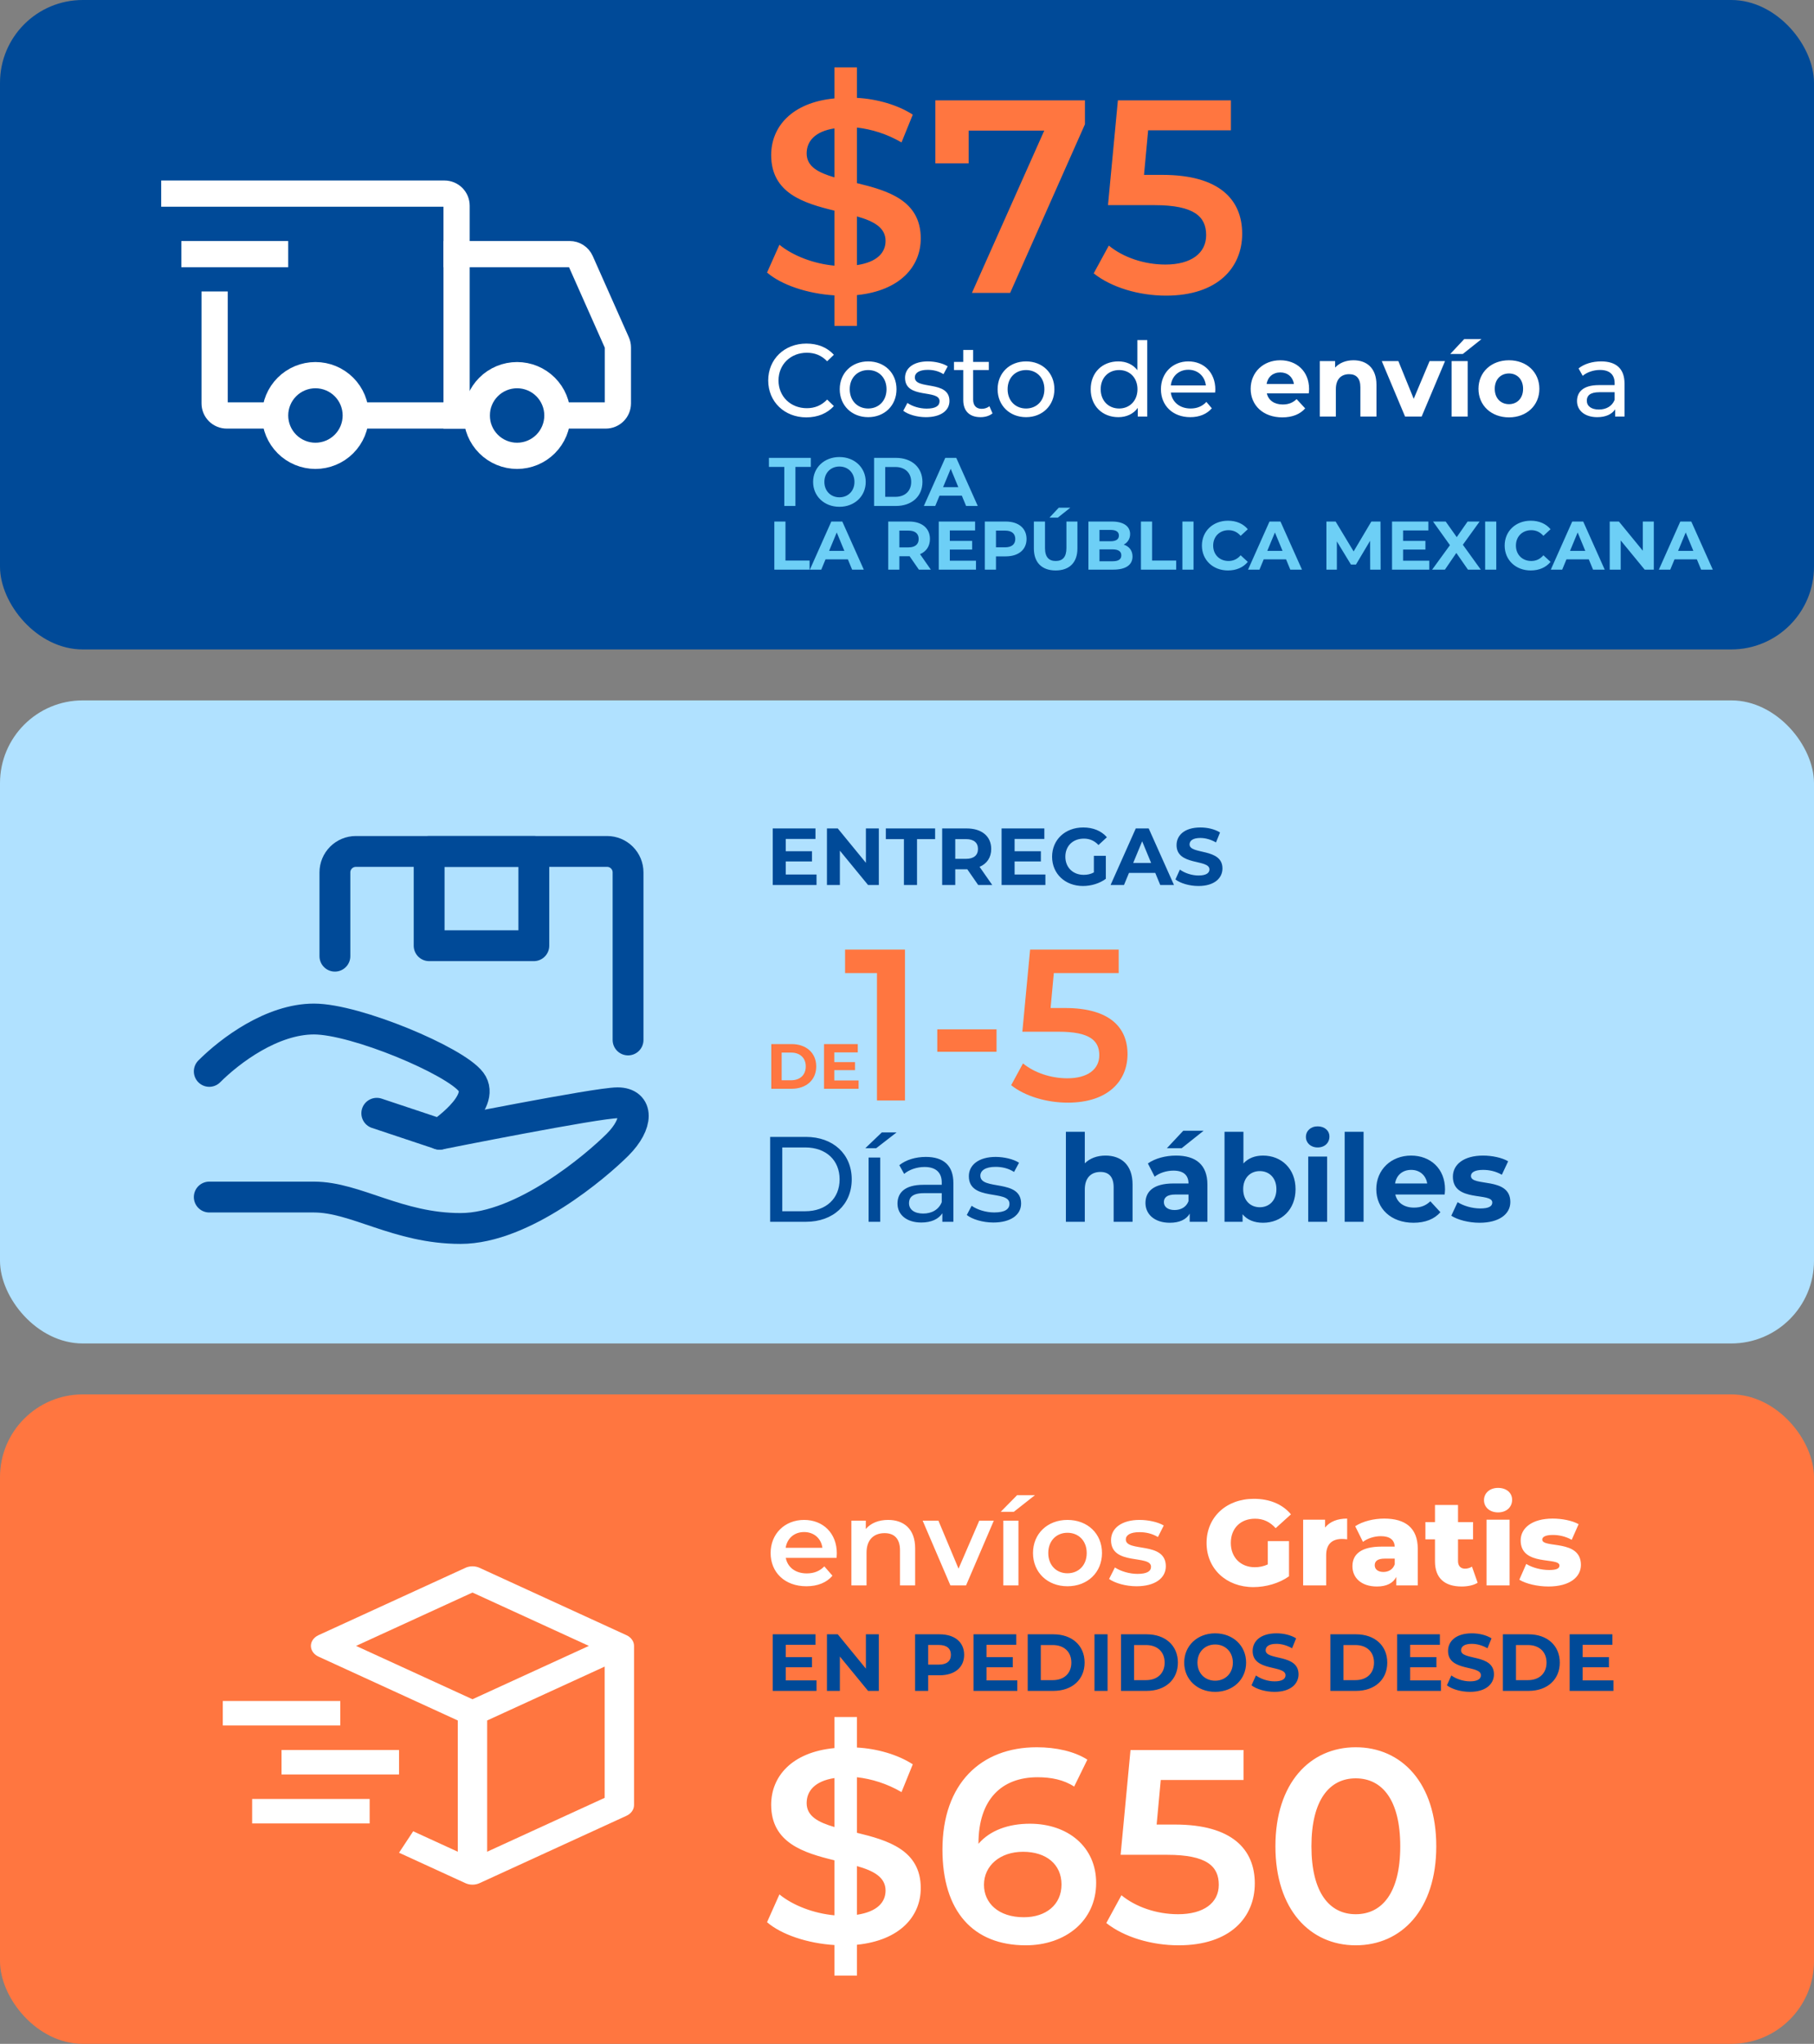 <svg width="285" height="321" viewBox="0 0 285 321" fill="none" xmlns="http://www.w3.org/2000/svg">
<rect x="0" y="0" width="285" height="321" fill="#808080" stroke="none"/>
<rect y="110" width="285" height="101" rx="13" fill="#B0E1FF"/>
<rect y="219" width="285" height="102" rx="13" fill="#FF7640"/>
<rect width="285" height="102" rx="13" fill="#004A98"/>
<path d="M121 191.891V178.559H126.618C130.903 178.559 133.817 181.263 133.817 185.225C133.817 189.186 130.903 191.891 126.618 191.891H121ZM122.904 190.234H126.504C129.799 190.234 131.913 188.215 131.913 185.225C131.913 182.235 129.799 180.216 126.504 180.216H122.904V190.234ZM135.953 180.33L138.544 177.854H140.867L137.668 180.33H135.953ZM136.468 191.891V181.797H138.296V191.891H136.468ZM145.463 181.701C148.224 181.701 149.786 183.035 149.786 185.796V191.891H148.053V190.557C147.443 191.472 146.32 192.005 144.739 192.005C142.453 192.005 141.006 190.786 141.006 189.034C141.006 187.415 142.054 186.082 145.063 186.082H147.958V185.72C147.958 184.177 147.062 183.282 145.253 183.282C144.053 183.282 142.834 183.701 142.054 184.368L141.292 182.997C142.339 182.159 143.844 181.701 145.463 181.701ZM145.044 190.596C146.415 190.596 147.5 189.967 147.958 188.805V187.396H145.139C143.33 187.396 142.815 188.101 142.815 188.958C142.815 189.967 143.653 190.596 145.044 190.596ZM156.064 192.005C154.388 192.005 152.731 191.491 151.893 190.824L152.655 189.377C153.512 189.986 154.883 190.424 156.198 190.424C157.893 190.424 158.597 189.91 158.597 189.053C158.597 186.787 152.217 188.748 152.217 184.73C152.217 182.92 153.836 181.701 156.426 181.701C157.74 181.701 159.226 182.044 160.102 182.616L159.321 184.063C158.407 183.473 157.397 183.263 156.407 183.263C154.807 183.263 154.026 183.854 154.026 184.653C154.026 187.034 160.426 185.092 160.426 189.015C160.426 190.843 158.75 192.005 156.064 192.005ZM173.691 181.492C176.11 181.492 177.938 182.901 177.938 186.025V191.891H174.967V186.482C174.967 184.825 174.205 184.063 172.891 184.063C171.463 184.063 170.434 184.939 170.434 186.825V191.891H167.463V177.759H170.434V182.711C171.234 181.911 172.377 181.492 173.691 181.492ZM189.106 177.588L185.659 180.33H183.336L185.907 177.588H189.106ZM184.764 181.492C187.887 181.492 189.697 182.939 189.697 186.044V191.891H186.916V190.615C186.364 191.548 185.297 192.043 183.793 192.043C181.393 192.043 179.965 190.71 179.965 188.939C179.965 187.129 181.241 185.872 184.364 185.872H186.726C186.726 184.596 185.964 183.854 184.364 183.854C183.279 183.854 182.155 184.215 181.412 184.806L180.346 182.73C181.469 181.93 183.126 181.492 184.764 181.492ZM184.536 190.043C185.526 190.043 186.383 189.586 186.726 188.653V187.605H184.688C183.298 187.605 182.86 188.12 182.86 188.805C182.86 189.548 183.488 190.043 184.536 190.043ZM198.442 181.492C201.318 181.492 203.546 183.549 203.546 186.767C203.546 189.986 201.318 192.043 198.442 192.043C197.071 192.043 195.966 191.605 195.223 190.71V191.891H192.386V177.759H195.357V182.73C196.119 181.892 197.166 181.492 198.442 181.492ZM197.928 189.605C199.413 189.605 200.537 188.539 200.537 186.767C200.537 184.996 199.413 183.93 197.928 183.93C196.442 183.93 195.319 184.996 195.319 186.767C195.319 188.539 196.442 189.605 197.928 189.605ZM207.021 180.216C205.916 180.216 205.173 179.492 205.173 178.559C205.173 177.626 205.916 176.902 207.021 176.902C208.125 176.902 208.868 177.588 208.868 178.502C208.868 179.492 208.125 180.216 207.021 180.216ZM205.535 191.891V181.644H208.506V191.891H205.535ZM211.263 191.891V177.759H214.234V191.891H211.263ZM227.029 186.806C227.029 187.034 226.991 187.358 226.972 187.605H219.22C219.506 188.881 220.591 189.662 222.153 189.662C223.239 189.662 224.02 189.339 224.724 188.672L226.305 190.386C225.353 191.472 223.924 192.043 222.077 192.043C218.535 192.043 216.23 189.815 216.23 186.767C216.23 183.701 218.573 181.492 221.696 181.492C224.705 181.492 227.029 183.511 227.029 186.806ZM221.715 183.739C220.363 183.739 219.392 184.558 219.182 185.872H224.229C224.02 184.577 223.048 183.739 221.715 183.739ZM232.454 192.043C230.721 192.043 228.969 191.567 228.016 190.938L229.007 188.805C229.921 189.396 231.311 189.796 232.568 189.796C233.939 189.796 234.454 189.434 234.454 188.862C234.454 187.186 228.264 188.901 228.264 184.806C228.264 182.863 230.016 181.492 233.006 181.492C234.416 181.492 235.977 181.816 236.949 182.387L235.958 184.501C234.949 183.93 233.939 183.739 233.006 183.739C231.673 183.739 231.102 184.158 231.102 184.692C231.102 186.444 237.291 184.749 237.291 188.786C237.291 190.691 235.52 192.043 232.454 192.043Z" fill="#004A98"/>
<path d="M123.448 137.349H128.285V139H121.404V130.112H128.12V131.763H123.448V133.693H127.574V135.293H123.448V137.349ZM136.042 130.112H138.073V139H136.385L131.954 133.604V139H129.922V130.112H131.623L136.042 135.508V130.112ZM142.017 139V131.788H139.173V130.112H146.918V131.788H144.074V139H142.017ZM155.897 139H153.688L151.974 136.524H151.872H150.082V139H148.025V130.112H151.872C154.246 130.112 155.732 131.344 155.732 133.337C155.732 134.67 155.059 135.648 153.903 136.143L155.897 139ZM153.65 133.337C153.65 132.36 153.015 131.788 151.758 131.788H150.082V134.886H151.758C153.015 134.886 153.65 134.302 153.65 133.337ZM159.406 137.349H164.243V139H157.361V130.112H164.078V131.763H159.406V133.693H163.532V135.293H159.406V137.349ZM171.86 137.019V134.416H173.74V138.022C172.762 138.759 171.416 139.152 170.146 139.152C167.353 139.152 165.296 137.235 165.296 134.556C165.296 131.877 167.353 129.96 170.184 129.96C171.746 129.96 173.041 130.493 173.905 131.496L172.584 132.715C171.937 132.029 171.188 131.712 170.286 131.712C168.559 131.712 167.378 132.867 167.378 134.556C167.378 136.219 168.559 137.4 170.261 137.4C170.819 137.4 171.34 137.299 171.86 137.019ZM182.291 139L181.503 137.095H177.377L176.59 139H174.482L178.444 130.112H180.475L184.449 139H182.291ZM178.037 135.534H180.856L179.447 132.131L178.037 135.534ZM188.291 139.152C186.882 139.152 185.46 138.733 184.673 138.124L185.371 136.575C186.12 137.121 187.238 137.502 188.304 137.502C189.523 137.502 190.018 137.095 190.018 136.55C190.018 134.886 184.851 136.029 184.851 132.728C184.851 131.217 186.07 129.96 188.596 129.96C189.713 129.96 190.856 130.227 191.681 130.747L191.047 132.309C190.221 131.839 189.371 131.61 188.583 131.61C187.365 131.61 186.895 132.068 186.895 132.626C186.895 134.264 192.062 133.134 192.062 136.397C192.062 137.883 190.831 139.152 188.291 139.152Z" fill="#004A98"/>
<path d="M121.182 170.999V163.982H124.37C126.665 163.982 128.239 165.365 128.239 167.49C128.239 169.615 126.665 170.999 124.37 170.999H121.182ZM122.806 169.665H124.289C125.683 169.665 126.595 168.833 126.595 167.49C126.595 166.147 125.683 165.315 124.289 165.315H122.806V169.665ZM131.077 169.695H134.896V170.999H129.463V163.982H134.766V165.285H131.077V166.809H134.335V168.072H131.077V169.695Z" fill="#FF7640"/>
<path d="M132.771 149.14H142.183V172.841H137.782V152.831H132.771V149.14ZM147.257 165.189V161.668H156.568V165.189H147.257ZM167.327 158.316C174.336 158.316 177.146 161.363 177.146 165.561C177.146 169.726 174.133 173.179 167.767 173.179C164.415 173.179 161.03 172.164 158.863 170.437L160.725 167.017C162.452 168.439 165.025 169.353 167.7 169.353C170.848 169.353 172.711 167.965 172.711 165.731C172.711 163.462 171.255 162.04 166.345 162.04H160.623L161.842 149.14H175.758V152.831H165.567L165.059 158.316H167.327Z" fill="#FF7640"/>
<path d="M59.196 174.847L69.066 178.137C69.066 178.137 93.74 173.202 97.029 173.202C100.319 173.202 100.319 176.492 97.029 179.782C93.74 183.072 82.225 192.941 72.356 192.941C62.486 192.941 55.907 188.006 49.327 188.006H32.878" stroke="#004A98" stroke-width="4.845" stroke-linecap="round" stroke-linejoin="round"/>
<path d="M32.878 168.268C36.168 164.978 42.748 160.044 49.327 160.044C55.907 160.044 71.534 166.623 74.001 169.913C76.468 173.203 69.066 178.138 69.066 178.138M52.617 150.174V137.015C52.617 136.142 52.964 135.306 53.581 134.689C54.198 134.072 55.034 133.725 55.907 133.725H95.385C96.257 133.725 97.094 134.072 97.711 134.689C98.328 135.306 98.674 136.142 98.674 137.015V163.333" stroke="#004A98" stroke-width="4.845" stroke-linecap="round" stroke-linejoin="round"/>
<path d="M67.422 133.725H83.871V148.529H67.422V133.725Z" stroke="#004A98" stroke-width="4.845" stroke-linecap="round" stroke-linejoin="round"/>
<path d="M144.661 296.537C144.661 300.944 141.421 304.745 134.638 305.436V310.275H131.096V305.48C126.862 305.22 122.758 303.838 120.512 301.894L122.456 297.531C124.573 299.259 127.813 300.512 131.096 300.814V292.174C126.301 291.008 121.16 289.452 121.16 283.448C121.16 279.041 124.357 275.196 131.096 274.548V269.667H134.638V274.462C137.835 274.635 141.075 275.585 143.408 277.097L141.637 281.46C139.347 280.121 136.928 279.387 134.638 279.128V287.854C139.434 289.02 144.661 290.532 144.661 296.537ZM126.733 283.188C126.733 285.262 128.59 286.212 131.096 286.947V279.257C128.029 279.732 126.733 281.288 126.733 283.188ZM134.638 300.728C137.792 300.252 139.131 298.784 139.131 296.926C139.131 294.809 137.23 293.816 134.638 293.081V300.728ZM161.807 286.428C167.769 286.428 172.218 290.057 172.218 295.716C172.218 301.721 167.337 305.523 161.159 305.523C152.908 305.523 148.07 300.209 148.07 290.489C148.07 280.121 154.118 274.419 162.887 274.419C165.911 274.419 168.806 275.067 170.836 276.363L168.762 280.596C167.121 279.516 165.134 279.128 163.017 279.128C157.314 279.128 153.729 282.67 153.729 289.539V289.582C155.543 287.465 158.438 286.428 161.807 286.428ZM160.857 301.116C164.356 301.116 166.775 299.129 166.775 295.976C166.775 292.822 164.399 290.835 160.727 290.835C157.098 290.835 154.593 293.038 154.593 296.019C154.593 298.87 156.839 301.116 160.857 301.116ZM184.615 286.558C193.557 286.558 197.143 290.446 197.143 295.803C197.143 301.116 193.298 305.523 185.176 305.523C180.9 305.523 176.58 304.227 173.815 302.024L176.191 297.66C178.394 299.475 181.677 300.641 185.09 300.641C189.108 300.641 191.484 298.87 191.484 296.019C191.484 293.124 189.626 291.31 183.362 291.31H176.061L177.616 274.851H195.372V279.56H182.368L181.72 286.558H184.615ZM212.997 305.523C205.825 305.523 200.382 299.907 200.382 289.971C200.382 280.035 205.825 274.419 212.997 274.419C220.211 274.419 225.654 280.035 225.654 289.971C225.654 299.907 220.211 305.523 212.997 305.523ZM212.997 300.641C217.144 300.641 219.995 297.272 219.995 289.971C219.995 282.67 217.144 279.3 212.997 279.3C208.893 279.3 206.041 282.67 206.041 289.971C206.041 297.272 208.893 300.641 212.997 300.641Z" fill="white"/>
<path d="M123.448 263.915H128.285V265.566H121.404V256.678H128.12V258.329H123.448V260.259H127.574V261.858H123.448V263.915ZM136.042 256.678H138.073V265.566H136.385L131.954 260.17V265.566H129.922V256.678H131.623L136.042 262.074V256.678ZM147.619 256.678C149.993 256.678 151.479 257.91 151.479 259.903C151.479 261.884 149.993 263.115 147.619 263.115H145.829V265.566H143.772V256.678H147.619ZM147.505 261.439C148.762 261.439 149.397 260.868 149.397 259.903C149.397 258.926 148.762 258.354 147.505 258.354H145.829V261.439H147.505ZM154.992 263.915H159.829V265.566H152.947V256.678H159.664V258.329H154.992V260.259H159.118V261.858H154.992V263.915ZM161.466 265.566V256.678H165.503C168.411 256.678 170.404 258.43 170.404 261.122C170.404 263.814 168.411 265.566 165.503 265.566H161.466ZM163.522 263.877H165.402C167.166 263.877 168.322 262.823 168.322 261.122C168.322 259.421 167.166 258.367 165.402 258.367H163.522V263.877ZM171.955 265.566V256.678H174.012V265.566H171.955ZM176.121 265.566V256.678H180.159C183.067 256.678 185.06 258.43 185.06 261.122C185.06 263.814 183.067 265.566 180.159 265.566H176.121ZM178.178 263.877H180.057C181.822 263.877 182.978 262.823 182.978 261.122C182.978 259.421 181.822 258.367 180.057 258.367H178.178V263.877ZM190.915 265.718C188.109 265.718 186.052 263.763 186.052 261.122C186.052 258.481 188.109 256.526 190.915 256.526C193.709 256.526 195.778 258.468 195.778 261.122C195.778 263.776 193.709 265.718 190.915 265.718ZM190.915 263.966C192.502 263.966 193.696 262.811 193.696 261.122C193.696 259.433 192.502 258.278 190.915 258.278C189.328 258.278 188.135 259.433 188.135 261.122C188.135 262.811 189.328 263.966 190.915 263.966ZM200.244 265.718C198.835 265.718 197.413 265.299 196.626 264.69L197.324 263.141C198.073 263.687 199.19 264.068 200.257 264.068C201.476 264.068 201.971 263.661 201.971 263.115C201.971 261.452 196.803 262.595 196.803 259.294C196.803 257.783 198.022 256.526 200.549 256.526C201.666 256.526 202.809 256.792 203.634 257.313L202.999 258.875C202.174 258.405 201.323 258.176 200.536 258.176C199.317 258.176 198.848 258.633 198.848 259.192C198.848 260.83 204.015 259.7 204.015 262.963C204.015 264.449 202.784 265.718 200.244 265.718ZM209.016 265.566V256.678H213.054C215.962 256.678 217.955 258.43 217.955 261.122C217.955 263.814 215.962 265.566 213.054 265.566H209.016ZM211.073 263.877H212.952C214.717 263.877 215.873 262.823 215.873 261.122C215.873 259.421 214.717 258.367 212.952 258.367H211.073V263.877ZM221.55 263.915H226.388V265.566H219.506V256.678H226.223V258.329H221.55V260.259H225.677V261.858H221.55V263.915ZM230.945 265.718C229.535 265.718 228.113 265.299 227.326 264.69L228.024 263.141C228.773 263.687 229.891 264.068 230.957 264.068C232.176 264.068 232.671 263.661 232.671 263.115C232.671 261.452 227.504 262.595 227.504 259.294C227.504 257.783 228.723 256.526 231.249 256.526C232.367 256.526 233.509 256.792 234.335 257.313L233.7 258.875C232.875 258.405 232.024 258.176 231.237 258.176C230.018 258.176 229.548 258.633 229.548 259.192C229.548 260.83 234.716 259.7 234.716 262.963C234.716 264.449 233.484 265.718 230.945 265.718ZM236.121 265.566V256.678H240.159C243.066 256.678 245.06 258.43 245.06 261.122C245.06 263.814 243.066 265.566 240.159 265.566H236.121ZM238.178 263.877H240.057C241.822 263.877 242.977 262.823 242.977 261.122C242.977 259.421 241.822 258.367 240.057 258.367H238.178V263.877ZM248.655 263.915H253.492V265.566H246.611V256.678H253.327V258.329H248.655V260.259H252.781V261.858H248.655V263.915Z" fill="#004A98"/>
<path d="M131.474 243.971C131.474 244.162 131.455 244.447 131.436 244.676H123.455C123.741 246.162 124.979 247.114 126.75 247.114C127.893 247.114 128.788 246.752 129.512 246.009L130.789 247.476C129.874 248.562 128.446 249.133 126.693 249.133C123.283 249.133 121.074 246.943 121.074 243.914C121.074 240.885 123.302 238.714 126.331 238.714C129.303 238.714 131.474 240.79 131.474 243.971ZM126.331 240.619C124.788 240.619 123.664 241.609 123.436 243.095H129.208C129.017 241.628 127.893 240.619 126.331 240.619ZM139.533 238.714C141.971 238.714 143.781 240.104 143.781 243.171V249H141.4V243.476C141.4 241.666 140.505 240.79 138.981 240.79C137.285 240.79 136.143 241.819 136.143 243.857V249H133.761V238.828H136.028V240.142C136.809 239.209 138.047 238.714 139.533 238.714ZM153.854 238.828H156.14L151.778 249H149.32L144.958 238.828H147.435L150.597 246.371L153.854 238.828ZM157.228 237.438L159.799 234.828H162.6L159.285 237.438H157.228ZM157.628 249V238.828H160.009V249H157.628ZM167.706 249.133C164.582 249.133 162.296 246.962 162.296 243.914C162.296 240.866 164.582 238.714 167.706 238.714C170.868 238.714 173.135 240.866 173.135 243.914C173.135 246.962 170.868 249.133 167.706 249.133ZM167.706 247.095C169.439 247.095 170.734 245.857 170.734 243.914C170.734 241.971 169.439 240.733 167.706 240.733C165.991 240.733 164.696 241.971 164.696 243.914C164.696 245.857 165.991 247.095 167.706 247.095ZM178.555 249.133C176.859 249.133 175.164 248.638 174.25 247.99L175.164 246.181C176.059 246.771 177.431 247.19 178.707 247.19C180.212 247.19 180.84 246.771 180.84 246.067C180.84 244.124 174.554 245.952 174.554 241.895C174.554 239.971 176.288 238.714 179.031 238.714C180.383 238.714 181.926 239.038 182.84 239.59L181.926 241.4C180.955 240.828 179.983 240.638 179.012 240.638C177.564 240.638 176.878 241.114 176.878 241.781C176.878 243.838 183.164 242.009 183.164 245.99C183.164 247.895 181.412 249.133 178.555 249.133ZM199.184 245.705V242.047H202.518V247.571C200.975 248.676 198.861 249.267 196.918 249.267C192.67 249.267 189.565 246.39 189.565 242.333C189.565 238.276 192.67 235.399 196.994 235.399C199.489 235.399 201.508 236.257 202.823 237.838L200.423 240.009C199.508 239 198.461 238.523 197.184 238.523C194.898 238.523 193.375 240.028 193.375 242.333C193.375 244.581 194.898 246.143 197.146 246.143C197.851 246.143 198.518 246.009 199.184 245.705ZM208.185 239.914C208.928 238.98 210.128 238.504 211.652 238.504V241.762C211.328 241.723 211.1 241.704 210.833 241.704C209.366 241.704 208.357 242.447 208.357 244.257V249H204.738V238.676H208.185V239.914ZM217.472 238.504C220.824 238.504 222.748 239.99 222.748 243.266V249H219.376V247.667C218.862 248.657 217.833 249.171 216.329 249.171C213.852 249.171 212.481 247.781 212.481 245.99C212.481 244.085 213.871 242.904 217.072 242.904H219.129C219.072 241.857 218.367 241.266 216.938 241.266C215.948 241.266 214.843 241.609 214.138 242.162L212.919 239.704C214.1 238.923 215.852 238.504 217.472 238.504ZM217.338 246.886C218.138 246.886 218.843 246.505 219.129 245.686V244.79H217.567C216.405 244.79 215.986 245.209 215.986 245.838C215.986 246.447 216.481 246.886 217.338 246.886ZM231.261 246.047L232.157 248.581C231.528 248.981 230.595 249.171 229.642 249.171C226.994 249.171 225.452 247.876 225.452 245.228V241.762H223.947V239.057H225.452V236.371H229.071V239.057H231.433V241.762H229.071V245.19C229.071 245.952 229.509 246.371 230.156 246.371C230.557 246.371 230.957 246.257 231.261 246.047ZM235.362 237.533C234.028 237.533 233.152 236.695 233.152 235.609C233.152 234.523 234.028 233.685 235.362 233.685C236.695 233.685 237.571 234.466 237.571 235.552C237.571 236.695 236.695 237.533 235.362 237.533ZM233.552 249V238.676H237.171V249H233.552ZM243.276 249.171C241.524 249.171 239.714 248.733 238.704 248.105L239.79 245.628C240.743 246.219 242.133 246.581 243.39 246.581C244.609 246.581 245.009 246.314 245.009 245.876C245.009 244.486 238.914 246.067 238.914 241.933C238.914 239.99 240.704 238.504 243.943 238.504C245.39 238.504 246.99 238.809 248.019 239.38L246.933 241.838C245.905 241.266 244.876 241.076 243.962 241.076C242.743 241.076 242.305 241.419 242.305 241.8C242.305 243.228 248.381 241.685 248.381 245.781C248.381 247.686 246.629 249.171 243.276 249.171Z" fill="white"/>
<path d="M126.684 65.55C123.252 65.55 120.695 63.106 120.695 59.755C120.695 56.404 123.252 53.959 126.7 53.959C128.449 53.959 129.971 54.558 131.007 55.724L129.954 56.744C129.08 55.821 128.012 55.4 126.765 55.4C124.207 55.4 122.313 57.246 122.313 59.755C122.313 62.264 124.207 64.11 126.765 64.11C128.012 64.11 129.08 63.672 129.954 62.75L131.007 63.77C129.971 64.935 128.449 65.55 126.684 65.55ZM136.4 65.518C133.827 65.518 131.932 63.689 131.932 61.131C131.932 58.573 133.827 56.76 136.4 56.76C138.974 56.76 140.852 58.573 140.852 61.131C140.852 63.689 138.974 65.518 136.4 65.518ZM136.4 64.158C138.052 64.158 139.282 62.96 139.282 61.131C139.282 59.302 138.052 58.12 136.4 58.12C134.749 58.12 133.503 59.302 133.503 61.131C133.503 62.96 134.749 64.158 136.4 64.158ZM145.462 65.518C144.038 65.518 142.629 65.081 141.917 64.514L142.564 63.284C143.293 63.802 144.459 64.174 145.576 64.174C147.016 64.174 147.615 63.737 147.615 63.009C147.615 61.082 142.192 62.75 142.192 59.334C142.192 57.796 143.568 56.76 145.77 56.76C146.887 56.76 148.15 57.051 148.894 57.537L148.23 58.767C147.453 58.266 146.595 58.087 145.754 58.087C144.394 58.087 143.73 58.589 143.73 59.269C143.73 61.293 149.169 59.642 149.169 62.976C149.169 64.531 147.745 65.518 145.462 65.518ZM155.45 63.802L155.936 64.919C155.466 65.324 154.754 65.518 154.058 65.518C152.326 65.518 151.338 64.563 151.338 62.831V58.12H149.881V56.841H151.338V54.963H152.892V56.841H155.353V58.12H152.892V62.766C152.892 63.689 153.378 64.207 154.236 64.207C154.689 64.207 155.126 64.061 155.45 63.802ZM161.205 65.518C158.631 65.518 156.737 63.689 156.737 61.131C156.737 58.573 158.631 56.76 161.205 56.76C163.779 56.76 165.657 58.573 165.657 61.131C165.657 63.689 163.779 65.518 161.205 65.518ZM161.205 64.158C162.856 64.158 164.086 62.96 164.086 61.131C164.086 59.302 162.856 58.12 161.205 58.12C159.554 58.12 158.307 59.302 158.307 61.131C158.307 62.96 159.554 64.158 161.205 64.158ZM178.694 53.409H180.248V65.421H178.758V64.061C178.062 65.032 176.961 65.518 175.699 65.518C173.19 65.518 171.36 63.754 171.36 61.131C171.36 58.508 173.19 56.76 175.699 56.76C176.913 56.76 177.981 57.213 178.694 58.136V53.409ZM175.828 64.158C177.463 64.158 178.71 62.96 178.71 61.131C178.71 59.302 177.463 58.12 175.828 58.12C174.177 58.12 172.931 59.302 172.931 61.131C172.931 62.96 174.177 64.158 175.828 64.158ZM190.942 61.179C190.942 61.309 190.926 61.503 190.91 61.649H183.949C184.143 63.154 185.357 64.158 187.057 64.158C188.061 64.158 188.903 63.818 189.534 63.122L190.392 64.126C189.615 65.032 188.433 65.518 187.009 65.518C184.24 65.518 182.395 63.689 182.395 61.131C182.395 58.589 184.224 56.76 186.701 56.76C189.178 56.76 190.942 58.541 190.942 61.179ZM186.701 58.071C185.212 58.071 184.111 59.075 183.949 60.532H189.453C189.291 59.091 188.207 58.071 186.701 58.071ZM205.672 61.099C205.672 61.293 205.639 61.568 205.623 61.779H199.034C199.277 62.863 200.2 63.527 201.527 63.527C202.45 63.527 203.114 63.252 203.713 62.685L205.057 64.142C204.247 65.065 203.033 65.55 201.463 65.55C198.452 65.55 196.493 63.656 196.493 61.066C196.493 58.46 198.484 56.582 201.139 56.582C203.697 56.582 205.672 58.298 205.672 61.099ZM201.155 58.492C200.006 58.492 199.18 59.188 199.002 60.305H203.292C203.114 59.205 202.288 58.492 201.155 58.492ZM212.647 56.582C214.703 56.582 216.257 57.78 216.257 60.435V65.421H213.731V60.823C213.731 59.415 213.084 58.767 211.967 58.767C210.753 58.767 209.878 59.512 209.878 61.115V65.421H207.353V56.712H209.765V57.731C210.445 56.987 211.465 56.582 212.647 56.582ZM224.604 56.712H227.032L223.358 65.421H220.751L217.093 56.712H219.699L222.111 62.636L224.604 56.712ZM227.852 55.594L230.038 53.263H232.757L229.827 55.594H227.852ZM228.063 65.421V56.712H230.588V65.421H228.063ZM237.076 65.55C234.308 65.55 232.284 63.689 232.284 61.066C232.284 58.444 234.308 56.582 237.076 56.582C239.844 56.582 241.852 58.444 241.852 61.066C241.852 63.689 239.844 65.55 237.076 65.55ZM237.076 63.478C238.339 63.478 239.294 62.572 239.294 61.066C239.294 59.561 238.339 58.654 237.076 58.654C235.814 58.654 234.842 59.561 234.842 61.066C234.842 62.572 235.814 63.478 237.076 63.478ZM251.556 56.76C253.904 56.76 255.231 57.893 255.231 60.241V65.421H253.758V64.288C253.24 65.065 252.285 65.518 250.941 65.518C248.999 65.518 247.768 64.482 247.768 62.993C247.768 61.617 248.659 60.483 251.216 60.483H253.677V60.176C253.677 58.865 252.916 58.104 251.378 58.104C250.359 58.104 249.322 58.46 248.659 59.026L248.011 57.861C248.902 57.149 250.18 56.76 251.556 56.76ZM251.2 64.32C252.366 64.32 253.289 63.786 253.677 62.798V61.6H251.281C249.743 61.6 249.306 62.199 249.306 62.928C249.306 63.786 250.019 64.32 251.2 64.32Z" fill="white"/>
<path d="M123.222 79.465V73.335H120.805V71.911H127.388V73.335H124.97V79.465H123.222ZM131.882 79.595C129.497 79.595 127.748 77.933 127.748 75.688C127.748 73.443 129.497 71.781 131.882 71.781C134.256 71.781 136.015 73.432 136.015 75.688C136.015 77.944 134.256 79.595 131.882 79.595ZM131.882 78.106C133.231 78.106 134.245 77.123 134.245 75.688C134.245 74.253 133.231 73.27 131.882 73.27C130.533 73.27 129.518 74.253 129.518 75.688C129.518 77.123 130.533 78.106 131.882 78.106ZM137.329 79.465V71.911H140.761C143.233 71.911 144.927 73.4 144.927 75.688C144.927 77.976 143.233 79.465 140.761 79.465H137.329ZM139.077 78.03H140.675C142.175 78.03 143.157 77.134 143.157 75.688C143.157 74.242 142.175 73.346 140.675 73.346H139.077V78.03ZM151.784 79.465L151.115 77.847H147.608L146.939 79.465H145.147L148.514 71.911H150.241L153.619 79.465H151.784ZM148.169 76.519H150.565L149.367 73.627L148.169 76.519ZM121.657 89.465V81.911H123.405V88.041H127.194V89.465H121.657ZM133.878 89.465L133.209 87.847H129.701L129.032 89.465H127.241L130.608 81.911H132.335L135.713 89.465H133.878ZM130.263 86.519H132.659L131.461 83.627L130.263 86.519ZM146.244 89.465H144.366L142.909 87.361H142.823H141.301V89.465H139.553V81.911H142.823C144.841 81.911 146.104 82.958 146.104 84.652C146.104 85.785 145.532 86.616 144.55 87.037L146.244 89.465ZM144.334 84.652C144.334 83.821 143.794 83.335 142.726 83.335H141.301V85.969H142.726C143.794 85.969 144.334 85.472 144.334 84.652ZM149.227 88.062H153.339V89.465H147.489V81.911H153.198V83.314H149.227V84.954H152.734V86.314H149.227V88.062ZM158 81.911C160.018 81.911 161.281 82.958 161.281 84.652C161.281 86.336 160.018 87.382 158 87.382H156.478V89.465H154.73V81.911H158ZM157.903 85.958C158.971 85.958 159.511 85.472 159.511 84.652C159.511 83.821 158.971 83.335 157.903 83.335H156.478V85.958H157.903ZM164.882 81.296L166.339 79.742H168.152L166.199 81.296H164.882ZM165.854 89.595C163.706 89.595 162.432 88.365 162.432 86.141V81.911H164.181V86.076C164.181 87.512 164.807 88.106 165.864 88.106C166.933 88.106 167.548 87.512 167.548 86.076V81.911H169.275V86.141C169.275 88.365 168.001 89.595 165.854 89.595ZM176.55 85.537C177.391 85.807 177.931 86.454 177.931 87.404C177.931 88.71 176.895 89.465 174.909 89.465H171.002V81.911H174.693C176.582 81.911 177.553 82.699 177.553 83.875C177.553 84.63 177.165 85.213 176.55 85.537ZM174.478 83.227H172.74V85.008H174.478C175.33 85.008 175.794 84.706 175.794 84.112C175.794 83.519 175.33 83.227 174.478 83.227ZM174.78 88.149C175.686 88.149 176.172 87.868 176.172 87.221C176.172 86.584 175.686 86.282 174.78 86.282H172.74V88.149H174.78ZM179.255 89.465V81.911H181.003V88.041H184.791V89.465H179.255ZM185.768 89.465V81.911H187.516V89.465H185.768ZM192.925 89.595C190.583 89.595 188.834 87.965 188.834 85.688C188.834 83.411 190.583 81.781 192.935 81.781C194.241 81.781 195.331 82.256 196.044 83.12L194.921 84.156C194.414 83.573 193.777 83.27 193.022 83.27C191.608 83.27 190.604 84.263 190.604 85.688C190.604 87.113 191.608 88.106 193.022 88.106C193.777 88.106 194.414 87.803 194.921 87.21L196.044 88.246C195.331 89.12 194.241 89.595 192.925 89.595ZM202.721 89.465L202.052 87.847H198.545L197.875 89.465H196.084L199.451 81.911H201.178L204.556 89.465H202.721ZM199.106 86.519H201.502L200.304 83.627L199.106 86.519ZM216.911 89.465H215.271L215.26 84.933L213.037 88.667H212.249L210.036 85.03V89.465H208.396V81.911H209.842L212.67 86.605L215.454 81.911H216.89L216.911 89.465ZM220.441 88.062H224.553V89.465H218.704V81.911H224.413V83.314H220.441V84.954H223.949V86.314H220.441V88.062ZM232.648 89.465H230.63L228.806 86.843L227.014 89.465H225.007L227.802 85.623L225.147 81.911H227.133L228.871 84.361L230.576 81.911H232.464L229.831 85.558L232.648 89.465ZM233.332 89.465V81.911H235.081V89.465H233.332ZM240.489 89.595C238.147 89.595 236.399 87.965 236.399 85.688C236.399 83.411 238.147 81.781 240.5 81.781C241.805 81.781 242.896 82.256 243.608 83.12L242.485 84.156C241.978 83.573 241.341 83.27 240.586 83.27C239.172 83.27 238.168 84.263 238.168 85.688C238.168 87.113 239.172 88.106 240.586 88.106C241.341 88.106 241.978 87.803 242.485 87.21L243.608 88.246C242.896 89.12 241.805 89.595 240.489 89.595ZM250.285 89.465L249.616 87.847H246.109L245.44 89.465H243.648L247.015 81.911H248.742L252.12 89.465H250.285ZM246.67 86.519H249.066L247.868 83.627L246.67 86.519ZM258.106 81.911H259.832V89.465H258.397L254.631 84.879V89.465H252.904V81.911H254.35L258.106 86.497V81.911ZM267.264 89.465L266.595 87.847H263.088L262.418 89.465H260.627L263.994 81.911H265.721L269.099 89.465H267.264ZM263.649 86.519H266.045L264.847 83.627L263.649 86.519Z" fill="#6DCFF6"/>
<path d="M144.661 37.446C144.661 41.853 141.421 45.654 134.638 46.346V51.184H131.096V46.389C126.862 46.13 122.758 44.747 120.512 42.803L122.456 38.44C124.573 40.168 127.813 41.421 131.096 41.723V33.083C126.301 31.917 121.16 30.362 121.16 24.357C121.16 19.95 124.357 16.106 131.096 15.458V10.576H134.638V15.371C137.835 15.544 141.075 16.494 143.408 18.006L141.637 22.37C139.347 21.03 136.928 20.296 134.638 20.037V28.763C139.434 29.93 144.661 31.442 144.661 37.446ZM126.733 24.098C126.733 26.171 128.59 27.122 131.096 27.856V20.166C128.029 20.642 126.733 22.197 126.733 24.098ZM134.638 41.637C137.792 41.162 139.131 39.693 139.131 37.835C139.131 35.718 137.23 34.725 134.638 33.99V41.637ZM146.956 15.76H170.457V19.518L158.707 46H152.702L164.064 20.512H152.184V25.653H146.956V15.76ZM182.632 27.467C191.574 27.467 195.16 31.355 195.16 36.712C195.16 42.026 191.315 46.432 183.194 46.432C178.917 46.432 174.597 45.136 171.832 42.933L174.208 38.57C176.411 40.384 179.694 41.55 183.107 41.55C187.125 41.55 189.501 39.779 189.501 36.928C189.501 34.034 187.643 32.219 181.379 32.219H174.078L175.634 15.76H193.389V20.469H180.386L179.738 27.467H182.632Z" fill="#FF7640"/>
<path d="M49.559 71.591C51.239 71.591 52.851 70.924 54.039 69.736C55.227 68.547 55.895 66.936 55.895 65.256C55.895 63.575 55.227 61.964 54.039 60.776C52.851 59.587 51.239 58.92 49.559 58.92C47.879 58.92 46.267 59.587 45.079 60.776C43.891 61.964 43.223 63.575 43.223 65.256C43.223 66.936 43.891 68.547 45.079 69.736C46.267 70.924 47.879 71.591 49.559 71.591ZM81.238 71.591C82.918 71.591 84.53 70.924 85.718 69.736C86.906 68.547 87.574 66.936 87.574 65.256C87.574 63.575 86.906 61.964 85.718 60.776C84.53 59.587 82.918 58.92 81.238 58.92C79.558 58.92 77.946 59.587 76.758 60.776C75.57 61.964 74.902 63.575 74.902 65.256C74.902 66.936 75.57 68.547 76.758 69.736C77.946 70.924 79.558 71.591 81.238 71.591Z" stroke="white" stroke-width="4.118" stroke-miterlimit="1.5" stroke-linecap="square" stroke-linejoin="round"/>
<path d="M56.053 65.255H71.734V32.309C71.734 31.805 71.534 31.322 71.178 30.965C70.821 30.609 70.338 30.409 69.834 30.409H27.384M42.115 65.255H35.62C35.371 65.255 35.124 65.206 34.893 65.11C34.663 65.015 34.453 64.875 34.276 64.698C34.1 64.522 33.96 64.312 33.864 64.082C33.769 63.851 33.72 63.604 33.72 63.354V47.832" stroke="white" stroke-width="4.118" stroke-linecap="square"/>
<path d="M30.551 39.913H43.223" stroke="white" stroke-width="4.118" stroke-linecap="square" stroke-linejoin="round"/>
<path d="M71.734 39.913H89.506C89.874 39.913 90.233 40.019 90.541 40.219C90.849 40.42 91.093 40.705 91.242 41.04L96.913 53.8C97.021 54.043 97.077 54.305 97.077 54.57V63.355C97.077 63.604 97.028 63.852 96.933 64.082C96.837 64.313 96.697 64.522 96.521 64.699C96.344 64.875 96.135 65.015 95.904 65.111C95.674 65.206 95.426 65.255 95.177 65.255H89.158M71.734 65.255H74.902" stroke="white" stroke-width="4.118" stroke-linecap="square"/>
<path d="M98.42 256.815L75.343 246.238C75.002 246.082 74.619 246 74.23 246C73.841 246 73.459 246.082 73.118 246.238L50.041 256.815C49.679 256.981 49.377 257.225 49.167 257.521C48.957 257.818 48.846 258.156 48.846 258.5C48.846 258.844 48.957 259.182 49.167 259.478C49.377 259.774 49.679 260.018 50.041 260.184L71.923 270.213V290.827L64.916 287.615L62.692 290.982L73.118 295.761C73.459 295.918 73.841 296 74.23 296C74.619 296 75.002 295.918 75.343 295.761L98.42 285.184C98.782 285.018 99.084 284.775 99.294 284.478C99.504 284.182 99.615 283.844 99.615 283.5V258.5C99.615 258.155 99.504 257.818 99.294 257.521C99.084 257.225 98.782 256.981 98.42 256.815ZM74.23 250.119L92.519 258.5L74.23 266.88L55.942 258.5L74.23 250.119ZM95 282.363L76.538 290.825V270.211L95 261.75V282.363Z" fill="white"/>
<path d="M53.462 270.999H35V267.153H53.462V270.999ZM58.077 286.384H39.615V282.538H58.077V286.384ZM62.692 278.692H44.231V274.846H62.692V278.692Z" fill="white"/>
</svg>
